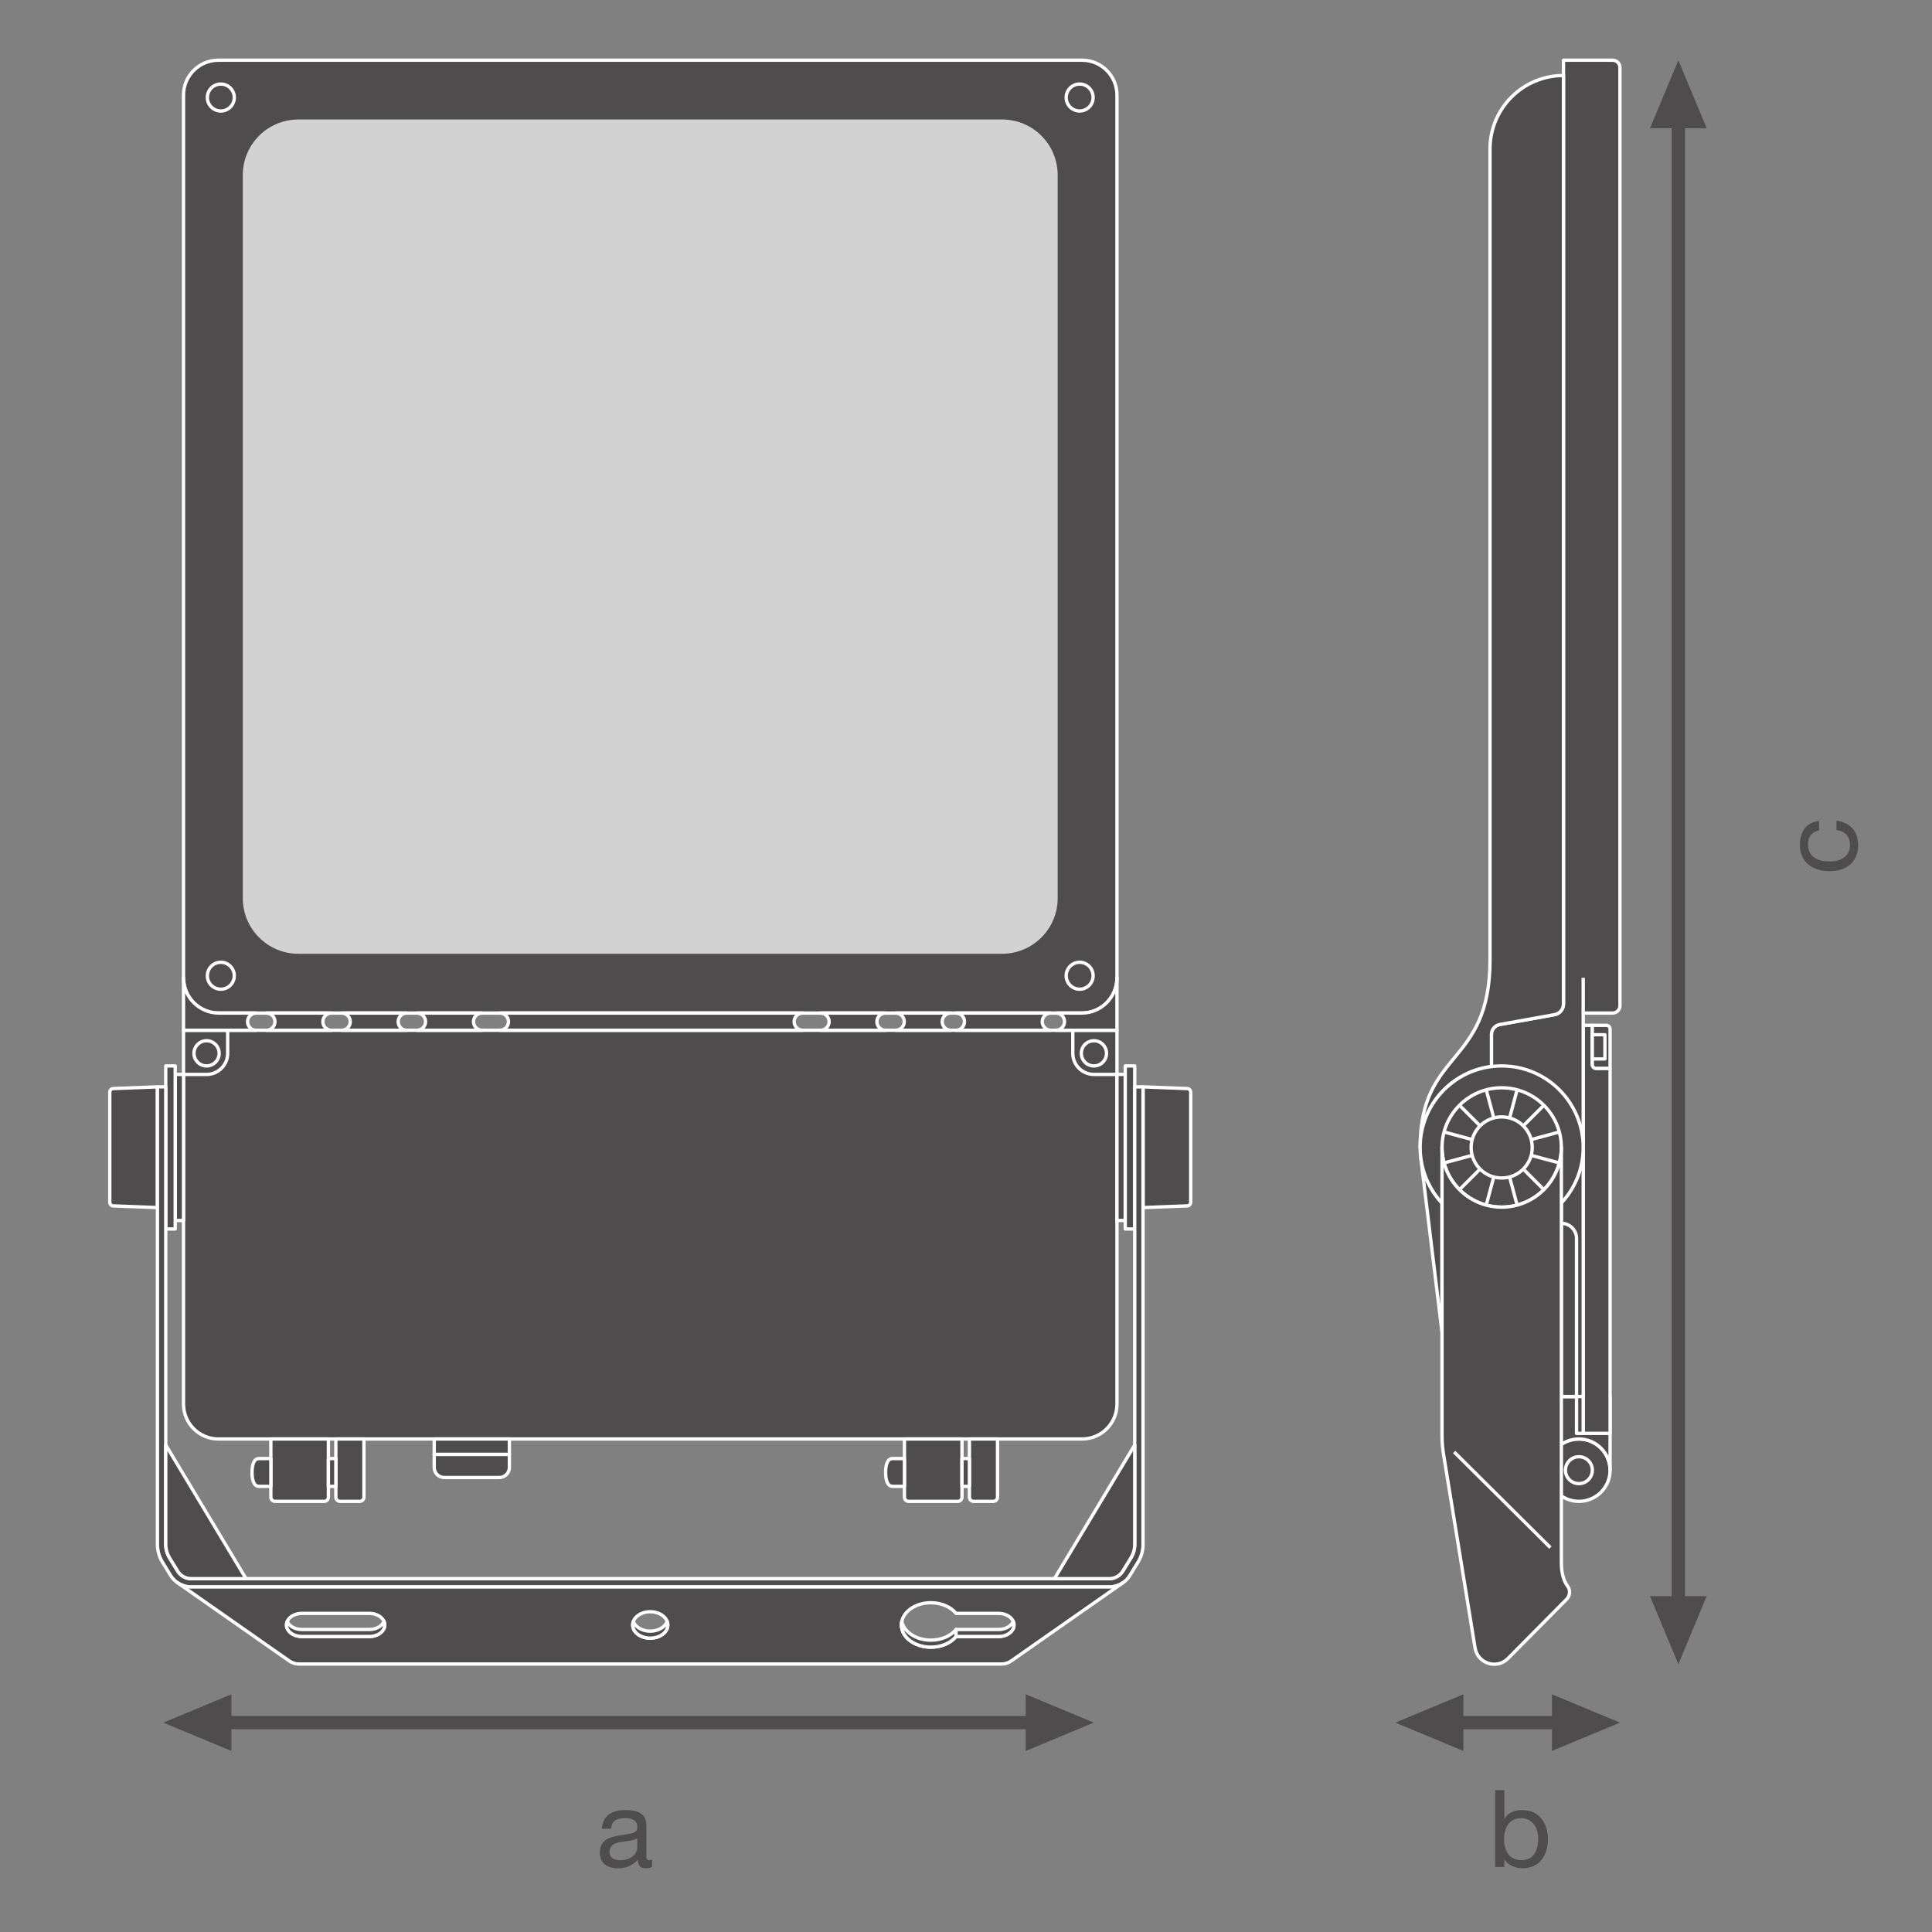 <?xml version="1.0" encoding="UTF-8" standalone="no"?>
<!-- Created with Inkscape (http://www.inkscape.org/) -->

<svg
   version="1.1"
   id="svg2"
   xml:space="preserve"
   width="548.032"
   height="548.031"
   viewBox="0 0 548.032 548.031"
   sodipodi:docname="PG_DAM_WORKFLOW-332628_FL_FLEX_P_WAL_mb_k_01.pdf"
   xmlns:inkscape="http://www.inkscape.org/namespaces/inkscape"
   xmlns:sodipodi="http://sodipodi.sourceforge.net/DTD/sodipodi-0.dtd"
   xmlns="http://www.w3.org/2000/svg"
   xmlns:svg="http://www.w3.org/2000/svg"><rect x="0" y="0" width="548.032" height="548.031" fill="#808080" stroke="none"/><defs
     id="defs6"><clipPath
       clipPathUnits="userSpaceOnUse"
       id="clipPath16"><path
         d="M 0,411.023 H 411.024 V 0 H 0 Z"
         id="path14" /></clipPath><clipPath
       clipPathUnits="userSpaceOnUse"
       id="clipPath522"><path
         d="M 0,411.023 H 411.024 V 0 H 0 Z"
         id="path520" /></clipPath></defs><sodipodi:namedview
     id="namedview4"
     pagecolor="#ffffff"
     bordercolor="#666666"
     borderopacity="1.0"
     inkscape:pageshadow="2"
     inkscape:pageopacity="0.0"
     inkscape:pagecheckerboard="0" /><g
     id="g8"
     inkscape:groupmode="layer"
     inkscape:label="PG_DAM_WORKFLOW-332628_FL_FLEX_P_WAL_mb_k_01"
     transform="matrix(1.333,0,0,-1.333,0,548.031)"><g
       id="g10"><g
         id="g12"
         clip-path="url(#clipPath16)"><g
           id="g18"
           transform="translate(342.625,98.276)"><path
             d="m 0,0 c 0,3.665 -2.971,6.637 -6.637,6.637 -3.665,0 -6.637,-2.972 -6.637,-6.637 0,-3.665 2.972,-6.637 6.637,-6.637 C -2.971,-6.637 0,-3.665 0,0"
             style="fill:#4f4c4d;fill-opacity:1;fill-rule:nonzero;stroke:none"
             id="path20" /></g><g
           id="g22"
           transform="translate(342.625,98.276)"><path
             d="m 0,0 c 0,3.665 -2.971,6.637 -6.637,6.637 -3.665,0 -6.637,-2.972 -6.637,-6.637 0,-3.665 2.972,-6.637 6.637,-6.637 C -2.971,-6.637 0,-3.665 0,0 Z"
             style="fill:none;stroke:#ffffff;stroke-width:0.709;stroke-linecap:butt;stroke-linejoin:round;stroke-miterlimit:10;stroke-dasharray:none;stroke-opacity:1"
             id="path24" /></g><g
           id="g26"
           transform="translate(338.85,98.276)"><path
             d="m 0,0 c 0,1.581 -1.281,2.862 -2.862,2.862 -1.58,0 -2.862,-1.281 -2.862,-2.862 0,-1.58 1.282,-2.862 2.862,-2.862 C -1.281,-2.862 0,-1.58 0,0"
             style="fill:#4f4c4d;fill-opacity:1;fill-rule:nonzero;stroke:none"
             id="path28" /></g><g
           id="g30"
           transform="translate(338.85,98.276)"><path
             d="m 0,0 c 0,1.581 -1.281,2.862 -2.862,2.862 -1.58,0 -2.862,-1.281 -2.862,-2.862 0,-1.58 1.282,-2.862 2.862,-2.862 C -1.281,-2.862 0,-1.58 0,0 Z"
             style="fill:none;stroke:#ffffff;stroke-width:0.709;stroke-linecap:butt;stroke-linejoin:round;stroke-miterlimit:10;stroke-dasharray:none;stroke-opacity:1"
             id="path32" /></g><g
           id="g34"
           transform="translate(342.625,98.276)"><path
             d="m 0,0 c 0,3.665 -2.971,6.637 -6.637,6.637 -3.665,0 -6.637,-2.972 -6.637,-6.637 V 15.672 H 0 Z"
             style="fill:#4f4c4d;fill-opacity:1;fill-rule:nonzero;stroke:none"
             id="path36" /></g><g
           id="g38"
           transform="translate(342.625,98.276)"><path
             d="m 0,0 c 0,3.665 -2.971,6.637 -6.637,6.637 -3.665,0 -6.637,-2.972 -6.637,-6.637 V 15.672 H 0 Z"
             style="fill:none;stroke:#ffffff;stroke-width:0.709;stroke-linecap:butt;stroke-linejoin:round;stroke-miterlimit:10;stroke-dasharray:none;stroke-opacity:1"
             id="path40" /></g><g
           id="g42"
           transform="translate(336.907,106.112)"><path
             d="M 0,0 H 5.719 V 77.669 H 2.738 c -0.442,0 -0.8,0.358 -0.8,0.8 v 8.36 H 0 Z"
             style="fill:#4f4c4d;fill-opacity:1;fill-rule:nonzero;stroke:none"
             id="path44" /></g><g
           id="g46"
           transform="translate(336.907,106.112)"><path
             d="M 0,0 H 5.719 V 77.669 H 2.738 c -0.442,0 -0.8,0.358 -0.8,0.8 v 8.36 H 0 Z"
             style="fill:none;stroke:#ffffff;stroke-width:0.709;stroke-linecap:butt;stroke-linejoin:round;stroke-miterlimit:10;stroke-dasharray:none;stroke-opacity:1"
             id="path48" /></g><g
           id="g50"
           transform="translate(332.255,166.609)"><path
             d="m 0,0 c 0,7.009 -5.732,13.061 -12.741,13.038 -0.728,-0.002 -1.442,-0.066 -2.136,-0.186 v 4.702 6.842 c 0,1.036 0.742,1.924 1.763,2.108 l 11.659,2.095 c 1.104,0.198 1.907,1.158 1.907,2.28 v 200.827 h 10.447 c 0.868,0 1.572,-0.704 1.572,-1.572 V 30.513 c 0,-0.868 -0.704,-1.572 -1.572,-1.572 H 4.652 V -52.661 H 0 Z"
             style="fill:#4f4c4d;fill-opacity:1;fill-rule:nonzero;stroke:none"
             id="path52" /></g><g
           id="g54"
           transform="translate(332.255,166.609)"><path
             d="m 0,0 c 0,7.009 -5.732,13.061 -12.741,13.038 -0.728,-0.002 -1.442,-0.066 -2.136,-0.186 v 4.702 6.842 c 0,1.036 0.742,1.924 1.763,2.108 l 11.659,2.095 c 1.104,0.198 1.907,1.158 1.907,2.28 v 200.827 h 10.447 c 0.868,0 1.572,-0.704 1.572,-1.572 V 30.513 c 0,-0.868 -0.704,-1.572 -1.572,-1.572 H 4.652 V -52.661 H 0 Z"
             style="fill:none;stroke:#ffffff;stroke-width:0.709;stroke-linecap:butt;stroke-linejoin:round;stroke-miterlimit:10;stroke-dasharray:none;stroke-opacity:1"
             id="path56" /></g><path
           d="m 336.907,106.112 h -1.422 v 7.836 h 1.422 z"
           style="fill:#4f4c4d;fill-opacity:1;fill-rule:nonzero;stroke:#ffffff;stroke-width:0.709;stroke-linecap:butt;stroke-linejoin:round;stroke-miterlimit:10;stroke-dasharray:none;stroke-opacity:1"
           id="path58" /><g
           id="g60"
           transform="translate(342.625,183.782)"><path
             d="M 0,0 H -2.989 C -3.426,0 -3.78,0.354 -3.78,0.791 v 8.368 h 2.989 C -0.354,9.159 0,8.805 0,8.368 Z"
             style="fill:#4f4c4d;fill-opacity:1;fill-rule:nonzero;stroke:none"
             id="path62" /></g><g
           id="g64"
           transform="translate(342.625,183.782)"><path
             d="M 0,0 H -2.989 C -3.426,0 -3.78,0.354 -3.78,0.791 v 8.368 h 2.989 C -0.354,9.159 0,8.805 0,8.368 Z"
             style="fill:none;stroke:#ffffff;stroke-width:0.709;stroke-linecap:butt;stroke-linejoin:round;stroke-miterlimit:10;stroke-dasharray:none;stroke-opacity:1"
             id="path66" /></g><path
           d="m 341.527,185.785 h -2.682 v 5.153 h 2.682 z"
           style="fill:#4f4c4d;fill-opacity:1;fill-rule:nonzero;stroke:#ffffff;stroke-width:0.709;stroke-linecap:butt;stroke-linejoin:round;stroke-miterlimit:10;stroke-dasharray:none;stroke-opacity:1"
           id="path68" /><g
           id="g70"
           transform="translate(306.857,155.125)"><path
             d="M 0,0 C -2.409,2.586 -4.037,5.908 -4.51,9.592 L 0,-27.462 Z"
             style="fill:#4f4c4d;fill-opacity:1;fill-rule:nonzero;stroke:none"
             id="path72" /></g><g
           id="g74"
           transform="translate(306.857,155.125)"><path
             d="M 0,0 C -2.409,2.586 -4.037,5.908 -4.51,9.592 L 0,-27.462 Z"
             style="fill:none;stroke:#ffffff;stroke-width:0.709;stroke-linecap:butt;stroke-linejoin:round;stroke-miterlimit:10;stroke-dasharray:none;stroke-opacity:1"
             id="path76" /></g><g
           id="g78"
           transform="translate(332.707,197.488)"><path
             d="m 0,0 c 0,-1.122 -0.803,-2.082 -1.907,-2.281 l -11.66,-2.095 c -1.02,-0.183 -1.762,-1.071 -1.762,-2.107 v -6.841 c -8.555,-1.071 -15.173,-8.37 -15.173,-17.215 0,20.87 14.865,17.166 14.865,39.901 v 172.572 c 0,8.636 7.001,15.637 15.637,15.637 z"
             style="fill:#4f4c4d;fill-opacity:1;fill-rule:nonzero;stroke:none"
             id="path80" /></g><g
           id="g82"
           transform="translate(332.707,197.488)"><path
             d="m 0,0 c 0,-1.122 -0.803,-2.082 -1.907,-2.281 l -11.66,-2.095 c -1.02,-0.183 -1.762,-1.071 -1.762,-2.107 v -6.841 c -8.555,-1.071 -15.173,-8.37 -15.173,-17.215 0,20.87 14.865,17.166 14.865,39.901 v 172.572 c 0,8.636 7.001,15.637 15.637,15.637 z"
             style="fill:none;stroke:#ffffff;stroke-width:0.709;stroke-linecap:butt;stroke-linejoin:round;stroke-miterlimit:10;stroke-dasharray:none;stroke-opacity:1"
             id="path84" /></g><g
           id="g86"
           transform="translate(336.907,195.55)"><path
             d="M 0,0 V 7.501"
             style="fill:none;stroke:#ffffff;stroke-width:0.709;stroke-linecap:butt;stroke-linejoin:round;stroke-miterlimit:10;stroke-dasharray:none;stroke-opacity:1"
             id="path88" /></g><g
           id="g90"
           transform="translate(332.255,150.805)"><path
             d="M 0,0 C 1.784,0 3.231,-1.446 3.231,-3.231 V -36.857 H 0 Z"
             style="fill:#4f4c4d;fill-opacity:1;fill-rule:nonzero;stroke:none"
             id="path92" /></g><g
           id="g94"
           transform="translate(332.255,150.805)"><path
             d="M 0,0 C 1.784,0 3.231,-1.446 3.231,-3.231 V -36.857 H 0 Z"
             style="fill:none;stroke:#ffffff;stroke-width:0.709;stroke-linecap:butt;stroke-linejoin:round;stroke-miterlimit:10;stroke-dasharray:none;stroke-opacity:1"
             id="path96" /></g><g
           id="g98"
           transform="translate(336.907,166.949)"><path
             d="m 0,0 c 0,-9.583 -7.768,-17.351 -17.351,-17.351 -9.583,0 -17.351,7.768 -17.351,17.351 0,9.583 7.768,17.351 17.351,17.351 C -7.768,17.351 0,9.583 0,0"
             style="fill:#4f4c4d;fill-opacity:1;fill-rule:nonzero;stroke:none"
             id="path100" /></g><g
           id="g102"
           transform="translate(336.907,166.949)"><path
             d="m 0,0 c 0,-9.583 -7.768,-17.351 -17.351,-17.351 -9.583,0 -17.351,7.768 -17.351,17.351 0,9.583 7.768,17.351 17.351,17.351 C -7.768,17.351 0,9.583 0,0 Z"
             style="fill:none;stroke:#ffffff;stroke-width:0.709;stroke-linecap:butt;stroke-linejoin:round;stroke-miterlimit:10;stroke-dasharray:none;stroke-opacity:1"
             id="path104" /></g><g
           id="g106"
           transform="translate(332.255,166.949)"><path
             d="m 0,0 c 0,-7.014 -5.685,-12.699 -12.699,-12.699 -7.013,0 -12.698,5.685 -12.698,12.699 0,7.013 5.685,12.699 12.698,12.699 C -5.685,12.699 0,7.013 0,0"
             style="fill:#4f4c4d;fill-opacity:1;fill-rule:nonzero;stroke:none"
             id="path108" /></g><g
           id="g110"
           transform="translate(332.255,166.949)"><path
             d="m 0,0 c 0,-7.014 -5.685,-12.699 -12.699,-12.699 -7.013,0 -12.698,5.685 -12.698,12.699 0,7.013 5.685,12.699 12.698,12.699 C -5.685,12.699 0,7.013 0,0 Z"
             style="fill:none;stroke:#ffffff;stroke-width:0.709;stroke-linecap:butt;stroke-linejoin:round;stroke-miterlimit:10;stroke-dasharray:none;stroke-opacity:1"
             id="path112" /></g><g
           id="g114"
           transform="translate(332.255,166.949)"><path
             d="m 0,0 c 0,-7.014 -5.685,-12.699 -12.699,-12.699 -7.013,0 -12.698,5.685 -12.698,12.699 v -61.264 c 0,-1.361 0.109,-2.719 0.328,-4.062 l 6.707,-41.174 c 0.543,-3.329 4.633,-4.636 7.006,-2.24 l 12.465,12.587 c 0.74,0.748 0.862,1.936 0.23,2.778 C 0.666,-92.481 0,-90.947 0,-88.377 Z"
             style="fill:#4f4c4d;fill-opacity:1;fill-rule:nonzero;stroke:none"
             id="path116" /></g><g
           id="g118"
           transform="translate(332.255,166.949)"><path
             d="m 0,0 c 0,-7.014 -5.685,-12.699 -12.699,-12.699 -7.013,0 -12.698,5.685 -12.698,12.699 v -61.264 c 0,-1.361 0.109,-2.719 0.328,-4.062 l 6.707,-41.174 c 0.543,-3.329 4.633,-4.636 7.006,-2.24 l 12.465,12.587 c 0.74,0.748 0.862,1.936 0.23,2.778 C 0.666,-92.481 0,-90.947 0,-88.377 Z"
             style="fill:none;stroke:#ffffff;stroke-width:0.709;stroke-linecap:butt;stroke-linejoin:round;stroke-miterlimit:10;stroke-dasharray:none;stroke-opacity:1"
             id="path120" /></g><g
           id="g122"
           transform="translate(309.445,102.14)"><path
             d="M 0,0 20.483,-20.354"
             style="fill:none;stroke:#ffffff;stroke-width:0.709;stroke-linecap:butt;stroke-linejoin:round;stroke-miterlimit:10;stroke-dasharray:none;stroke-opacity:1"
             id="path124" /></g><g
           id="g126"
           transform="translate(326.057,166.948)"><path
             d="m 0,0 c 0,-3.59 -2.91,-6.501 -6.501,-6.501 -3.591,0 -6.501,2.911 -6.501,6.501 0,3.588 2.91,6.501 6.501,6.501 C -2.91,6.501 0,3.588 0,0"
             style="fill:#4f4c4d;fill-opacity:1;fill-rule:nonzero;stroke:none"
             id="path128" /></g><g
           id="g130"
           transform="translate(326.057,166.948)"><path
             d="m 0,0 c 0,-3.59 -2.91,-6.501 -6.501,-6.501 -3.591,0 -6.501,2.911 -6.501,6.501 0,3.588 2.91,6.501 6.501,6.501 C -2.91,6.501 0,3.588 0,0 Z"
             style="fill:none;stroke:#ffffff;stroke-width:0.709;stroke-linecap:butt;stroke-linejoin:round;stroke-miterlimit:10;stroke-dasharray:none;stroke-opacity:1"
             id="path132" /></g><g
           id="g134"
           transform="translate(316.27,179.214)"><path
             d="M 0,0 1.603,-5.987"
             style="fill:#4f4c4d;fill-opacity:1;fill-rule:nonzero;stroke:#ffffff;stroke-width:0.709;stroke-linecap:butt;stroke-linejoin:round;stroke-miterlimit:10;stroke-dasharray:none;stroke-opacity:1"
             id="path136" /></g><g
           id="g138"
           transform="translate(321.239,160.668)"><path
             d="M 0,0 1.603,-5.986"
             style="fill:#4f4c4d;fill-opacity:1;fill-rule:nonzero;stroke:#ffffff;stroke-width:0.709;stroke-linecap:butt;stroke-linejoin:round;stroke-miterlimit:10;stroke-dasharray:none;stroke-opacity:1"
             id="path140" /></g><g
           id="g142"
           transform="translate(307.291,163.663)"><path
             d="M 0,0 5.986,1.605"
             style="fill:#4f4c4d;fill-opacity:1;fill-rule:nonzero;stroke:#ffffff;stroke-width:0.709;stroke-linecap:butt;stroke-linejoin:round;stroke-miterlimit:10;stroke-dasharray:none;stroke-opacity:1"
             id="path144" /></g><g
           id="g146"
           transform="translate(325.835,168.631)"><path
             d="M 0,0 5.987,1.607"
             style="fill:#4f4c4d;fill-opacity:1;fill-rule:nonzero;stroke:#ffffff;stroke-width:0.709;stroke-linecap:butt;stroke-linejoin:round;stroke-miterlimit:10;stroke-dasharray:none;stroke-opacity:1"
             id="path148" /></g><g
           id="g150"
           transform="translate(310.577,175.926)"><path
             d="M 0,0 4.38,-4.38"
             style="fill:#4f4c4d;fill-opacity:1;fill-rule:nonzero;stroke:#ffffff;stroke-width:0.709;stroke-linecap:butt;stroke-linejoin:round;stroke-miterlimit:10;stroke-dasharray:none;stroke-opacity:1"
             id="path152" /></g><g
           id="g154"
           transform="translate(324.156,162.35)"><path
             d="M 0,0 4.378,-4.381"
             style="fill:#4f4c4d;fill-opacity:1;fill-rule:nonzero;stroke:#ffffff;stroke-width:0.709;stroke-linecap:butt;stroke-linejoin:round;stroke-miterlimit:10;stroke-dasharray:none;stroke-opacity:1"
             id="path156" /></g><g
           id="g158"
           transform="translate(310.577,157.974)"><path
             d="M 0,0 4.38,4.377"
             style="fill:#4f4c4d;fill-opacity:1;fill-rule:nonzero;stroke:#ffffff;stroke-width:0.709;stroke-linecap:butt;stroke-linejoin:round;stroke-miterlimit:10;stroke-dasharray:none;stroke-opacity:1"
             id="path160" /></g><g
           id="g162"
           transform="translate(324.149,171.546)"><path
             d="M 0,0 4.385,4.38"
             style="fill:#4f4c4d;fill-opacity:1;fill-rule:nonzero;stroke:#ffffff;stroke-width:0.709;stroke-linecap:butt;stroke-linejoin:round;stroke-miterlimit:10;stroke-dasharray:none;stroke-opacity:1"
             id="path164" /></g><g
           id="g166"
           transform="translate(307.291,170.236)"><path
             d="M 0,0 5.982,-1.605"
             style="fill:#4f4c4d;fill-opacity:1;fill-rule:nonzero;stroke:#ffffff;stroke-width:0.709;stroke-linecap:butt;stroke-linejoin:round;stroke-miterlimit:10;stroke-dasharray:none;stroke-opacity:1"
             id="path168" /></g><g
           id="g170"
           transform="translate(325.835,165.264)"><path
             d="M 0,0 5.987,-1.607"
             style="fill:#4f4c4d;fill-opacity:1;fill-rule:nonzero;stroke:#ffffff;stroke-width:0.709;stroke-linecap:butt;stroke-linejoin:round;stroke-miterlimit:10;stroke-dasharray:none;stroke-opacity:1"
             id="path172" /></g><g
           id="g174"
           transform="translate(316.265,154.683)"><path
             d="M 0,0 1.607,5.986"
             style="fill:#4f4c4d;fill-opacity:1;fill-rule:nonzero;stroke:#ffffff;stroke-width:0.709;stroke-linecap:butt;stroke-linejoin:round;stroke-miterlimit:10;stroke-dasharray:none;stroke-opacity:1"
             id="path176" /></g><g
           id="g178"
           transform="translate(321.235,173.227)"><path
             d="M 0,0 1.607,5.99"
             style="fill:#4f4c4d;fill-opacity:1;fill-rule:nonzero;stroke:#ffffff;stroke-width:0.709;stroke-linecap:butt;stroke-linejoin:round;stroke-miterlimit:10;stroke-dasharray:none;stroke-opacity:1"
             id="path180" /></g><g
           id="g182"
           transform="translate(230.267,195.55)"><path
             d="m 0,0 h -183.795 c -4.099,0 -7.421,3.323 -7.421,7.421 v 187.922 c 0,4.099 3.322,7.421 7.421,7.421 H 0 c 4.098,0 7.421,-3.322 7.421,-7.421 V 7.421 C 7.421,3.323 4.098,0 0,0"
             style="fill:#4f4c4d;fill-opacity:1;fill-rule:nonzero;stroke:none"
             id="path184" /></g><g
           id="g186"
           transform="translate(230.267,195.55)"><path
             d="m 0,0 h -183.795 c -4.099,0 -7.421,3.323 -7.421,7.421 v 187.922 c 0,4.099 3.322,7.421 7.421,7.421 H 0 c 4.098,0 7.421,-3.322 7.421,-7.421 V 7.421 C 7.421,3.323 4.098,0 0,0 Z"
             style="fill:none;stroke:#ffffff;stroke-width:0.709;stroke-linecap:butt;stroke-linejoin:round;stroke-miterlimit:10;stroke-dasharray:none;stroke-opacity:1"
             id="path188" /></g><g
           id="g190"
           transform="translate(230.267,104.913)"><path
             d="m 0,0 h -183.795 c -4.099,0 -7.421,3.322 -7.421,7.421 v 79.55 H 7.421 V 7.421 C 7.421,3.322 4.098,0 0,0"
             style="fill:#4f4c4d;fill-opacity:1;fill-rule:nonzero;stroke:none"
             id="path192" /></g><g
           id="g194"
           transform="translate(230.267,104.913)"><path
             d="m 0,0 h -183.795 c -4.099,0 -7.421,3.322 -7.421,7.421 v 79.55 H 7.421 V 7.421 C 7.421,3.322 4.098,0 0,0 Z"
             style="fill:none;stroke:#ffffff;stroke-width:0.709;stroke-linecap:butt;stroke-linejoin:round;stroke-miterlimit:10;stroke-dasharray:none;stroke-opacity:1"
             id="path196" /></g><g
           id="g198"
           transform="translate(49.857,203.49)"><path
             d="m 0,0 c 0,-1.583 -1.283,-2.866 -2.866,-2.866 -1.583,0 -2.866,1.283 -2.866,2.866 0,1.583 1.283,2.866 2.866,2.866 C -1.283,2.866 0,1.583 0,0"
             style="fill:#4f4c4d;fill-opacity:1;fill-rule:nonzero;stroke:none"
             id="path200" /></g><g
           id="g202"
           transform="translate(49.857,203.49)"><path
             d="m 0,0 c 0,-1.583 -1.283,-2.866 -2.866,-2.866 -1.583,0 -2.866,1.283 -2.866,2.866 0,1.583 1.283,2.866 2.866,2.866 C -1.283,2.866 0,1.583 0,0 Z"
             style="fill:none;stroke:#ffffff;stroke-width:0.709;stroke-linecap:butt;stroke-linejoin:round;stroke-miterlimit:10;stroke-dasharray:none;stroke-opacity:1"
             id="path204" /></g><g
           id="g206"
           transform="translate(226.882,203.49)"><path
             d="m 0,0 c 0,-1.583 1.283,-2.866 2.866,-2.866 1.583,0 2.866,1.283 2.866,2.866 0,1.583 -1.283,2.866 -2.866,2.866 C 1.283,2.866 0,1.583 0,0"
             style="fill:#4f4c4d;fill-opacity:1;fill-rule:nonzero;stroke:none"
             id="path208" /></g><g
           id="g210"
           transform="translate(226.882,203.49)"><path
             d="m 0,0 c 0,-1.583 1.283,-2.866 2.866,-2.866 1.583,0 2.866,1.283 2.866,2.866 0,1.583 -1.283,2.866 -2.866,2.866 C 1.283,2.866 0,1.583 0,0 Z"
             style="fill:none;stroke:#ffffff;stroke-width:0.709;stroke-linecap:butt;stroke-linejoin:round;stroke-miterlimit:10;stroke-dasharray:none;stroke-opacity:1"
             id="path212" /></g><g
           id="g214"
           transform="translate(49.857,390.374)"><path
             d="m 0,0 c 0,1.583 -1.283,2.866 -2.866,2.866 -1.583,0 -2.866,-1.283 -2.866,-2.866 0,-1.583 1.283,-2.866 2.866,-2.866 C -1.283,-2.866 0,-1.583 0,0"
             style="fill:#4f4c4d;fill-opacity:1;fill-rule:nonzero;stroke:none"
             id="path216" /></g><g
           id="g218"
           transform="translate(49.857,390.374)"><path
             d="m 0,0 c 0,1.583 -1.283,2.866 -2.866,2.866 -1.583,0 -2.866,-1.283 -2.866,-2.866 0,-1.583 1.283,-2.866 2.866,-2.866 C -1.283,-2.866 0,-1.583 0,0 Z"
             style="fill:none;stroke:#ffffff;stroke-width:0.709;stroke-linecap:butt;stroke-linejoin:round;stroke-miterlimit:10;stroke-dasharray:none;stroke-opacity:1"
             id="path220" /></g><g
           id="g222"
           transform="translate(46.636,186.98)"><path
             d="m 0,0 c 0,1.481 -1.2,2.681 -2.681,2.681 -1.48,0 -2.68,-1.2 -2.68,-2.681 0,-1.48 1.2,-2.681 2.68,-2.681 C -1.2,-2.681 0,-1.48 0,0"
             style="fill:#4f4c4d;fill-opacity:1;fill-rule:nonzero;stroke:none"
             id="path224" /></g><g
           id="g226"
           transform="translate(46.636,186.98)"><path
             d="m 0,0 c 0,1.481 -1.2,2.681 -2.681,2.681 -1.48,0 -2.68,-1.2 -2.68,-2.681 0,-1.48 1.2,-2.681 2.68,-2.681 C -1.2,-2.681 0,-1.48 0,0 Z"
             style="fill:none;stroke:#ffffff;stroke-width:0.709;stroke-linecap:butt;stroke-linejoin:round;stroke-miterlimit:10;stroke-dasharray:none;stroke-opacity:1"
             id="path228" /></g><g
           id="g230"
           transform="translate(226.882,390.374)"><path
             d="M 0,0 C 0,1.583 1.283,2.866 2.866,2.866 4.449,2.866 5.732,1.583 5.732,0 5.732,-1.583 4.449,-2.866 2.866,-2.866 1.283,-2.866 0,-1.583 0,0"
             style="fill:#4f4c4d;fill-opacity:1;fill-rule:nonzero;stroke:none"
             id="path232" /></g><g
           id="g234"
           transform="translate(226.882,390.374)"><path
             d="M 0,0 C 0,1.583 1.283,2.866 2.866,2.866 4.449,2.866 5.732,1.583 5.732,0 5.732,-1.583 4.449,-2.866 2.866,-2.866 1.283,-2.866 0,-1.583 0,0 Z"
             style="fill:none;stroke:#ffffff;stroke-width:0.709;stroke-linecap:butt;stroke-linejoin:round;stroke-miterlimit:10;stroke-dasharray:none;stroke-opacity:1"
             id="path236" /></g><g
           id="g238"
           transform="translate(48.448,191.885)"><path
             d="M 0,0 V -4.905 C 0,-7.386 -2.011,-9.397 -4.492,-9.397 H -9.397"
             style="fill:none;stroke:#ffffff;stroke-width:0.709;stroke-linecap:butt;stroke-linejoin:round;stroke-miterlimit:10;stroke-dasharray:none;stroke-opacity:1"
             id="path240" /></g><g
           id="g242"
           transform="translate(230.103,186.98)"><path
             d="m 0,0 c 0,1.481 1.2,2.681 2.681,2.681 1.48,0 2.68,-1.2 2.68,-2.681 0,-1.48 -1.2,-2.681 -2.68,-2.681 C 1.2,-2.681 0,-1.48 0,0"
             style="fill:#4f4c4d;fill-opacity:1;fill-rule:nonzero;stroke:none"
             id="path244" /></g><g
           id="g246"
           transform="translate(230.103,186.98)"><path
             d="m 0,0 c 0,1.481 1.2,2.681 2.681,2.681 1.48,0 2.68,-1.2 2.68,-2.681 0,-1.48 -1.2,-2.681 -2.68,-2.681 C 1.2,-2.681 0,-1.48 0,0 Z"
             style="fill:none;stroke:#ffffff;stroke-width:0.709;stroke-linecap:butt;stroke-linejoin:round;stroke-miterlimit:10;stroke-dasharray:none;stroke-opacity:1"
             id="path248" /></g><g
           id="g250"
           transform="translate(228.291,191.885)"><path
             d="M 0,0 V -4.905 C 0,-7.386 2.011,-9.397 4.492,-9.397 H 9.397"
             style="fill:none;stroke:#ffffff;stroke-width:0.709;stroke-linecap:butt;stroke-linejoin:round;stroke-miterlimit:10;stroke-dasharray:none;stroke-opacity:1"
             id="path252" /></g><g
           id="g254"
           transform="translate(100.755,193.718)"><path
             d="m 0,0 c 0,1.012 0.821,1.833 1.833,1.833 h -13.86 c 1.012,0 1.832,-0.821 1.832,-1.833 0,-1.012 -0.82,-1.833 -1.832,-1.833 H 1.833 C 0.821,-1.833 0,-1.012 0,0"
             style="fill:#4f4c4d;fill-opacity:1;fill-rule:nonzero;stroke:none"
             id="path256" /></g><g
           id="g258"
           transform="translate(100.755,193.718)"><path
             d="m 0,0 c 0,1.012 0.821,1.833 1.833,1.833 h -13.86 c 1.012,0 1.832,-0.821 1.832,-1.833 0,-1.012 -0.82,-1.833 -1.832,-1.833 H 1.833 C 0.821,-1.833 0,-1.012 0,0 Z"
             style="fill:none;stroke:#ffffff;stroke-width:0.709;stroke-linecap:butt;stroke-linejoin:round;stroke-miterlimit:10;stroke-dasharray:none;stroke-opacity:1"
             id="path260" /></g><g
           id="g262"
           transform="translate(68.706,193.718)"><path
             d="m 0,0 c 0,1.012 0.821,1.833 1.833,1.833 h -13.861 c 1.012,0 1.832,-0.821 1.832,-1.833 0,-1.012 -0.82,-1.833 -1.832,-1.833 H 1.833 C 0.821,-1.833 0,-1.012 0,0"
             style="fill:#4f4c4d;fill-opacity:1;fill-rule:nonzero;stroke:none"
             id="path264" /></g><g
           id="g266"
           transform="translate(68.706,193.718)"><path
             d="m 0,0 c 0,1.012 0.821,1.833 1.833,1.833 h -13.861 c 1.012,0 1.832,-0.821 1.832,-1.833 0,-1.012 -0.82,-1.833 -1.832,-1.833 H 1.833 C 0.821,-1.833 0,-1.012 0,0 Z"
             style="fill:none;stroke:#ffffff;stroke-width:0.709;stroke-linecap:butt;stroke-linejoin:round;stroke-miterlimit:10;stroke-dasharray:none;stroke-opacity:1"
             id="path268" /></g><g
           id="g270"
           transform="translate(84.731,193.718)"><path
             d="m 0,0 c 0,1.012 0.821,1.833 1.833,1.833 h -13.861 c 1.012,0 1.832,-0.821 1.832,-1.833 0,-1.012 -0.82,-1.833 -1.832,-1.833 H 1.833 C 0.821,-1.833 0,-1.012 0,0"
             style="fill:#4f4c4d;fill-opacity:1;fill-rule:nonzero;stroke:none"
             id="path272" /></g><g
           id="g274"
           transform="translate(84.731,193.718)"><path
             d="m 0,0 c 0,1.012 0.821,1.833 1.833,1.833 h -13.861 c 1.012,0 1.832,-0.821 1.832,-1.833 0,-1.012 -0.82,-1.833 -1.832,-1.833 H 1.833 C 0.821,-1.833 0,-1.012 0,0 Z"
             style="fill:none;stroke:#ffffff;stroke-width:0.709;stroke-linecap:butt;stroke-linejoin:round;stroke-miterlimit:10;stroke-dasharray:none;stroke-opacity:1"
             id="path276" /></g><g
           id="g278"
           transform="translate(52.681,193.718)"><path
             d="M 0,0 C 0,1.012 0.821,1.833 1.833,1.833 H -6.13 c -4.142,0 -7.5,3.358 -7.5,7.5 V -1.833 H 1.833 C 0.821,-1.833 0,-1.012 0,0"
             style="fill:#4f4c4d;fill-opacity:1;fill-rule:nonzero;stroke:none"
             id="path280" /></g><g
           id="g282"
           transform="translate(52.681,193.718)"><path
             d="M 0,0 C 0,1.012 0.821,1.833 1.833,1.833 H -6.13 c -4.142,0 -7.5,3.358 -7.5,7.5 V -1.833 H 1.833 C 0.821,-1.833 0,-1.012 0,0 Z"
             style="fill:none;stroke:#ffffff;stroke-width:0.709;stroke-linecap:butt;stroke-linejoin:round;stroke-miterlimit:10;stroke-dasharray:none;stroke-opacity:1"
             id="path284" /></g><g
           id="g286"
           transform="translate(230.188,195.55)"><path
             d="m 0,0 h -5.487 c 1.012,0 1.832,-0.821 1.832,-1.833 0,-1.012 -0.82,-1.832 -1.832,-1.832 H 7.501 V 7.501 C 7.501,3.358 4.142,0 0,0"
             style="fill:#4f4c4d;fill-opacity:1;fill-rule:nonzero;stroke:none"
             id="path288" /></g><g
           id="g290"
           transform="translate(230.188,195.55)"><path
             d="m 0,0 h -5.487 c 1.012,0 1.832,-0.821 1.832,-1.833 0,-1.012 -0.82,-1.832 -1.832,-1.832 H 7.501 V 7.501 C 7.501,3.358 4.142,0 0,0 Z"
             style="fill:none;stroke:#ffffff;stroke-width:0.709;stroke-linecap:butt;stroke-linejoin:round;stroke-miterlimit:10;stroke-dasharray:none;stroke-opacity:1"
             id="path292" /></g><g
           id="g294"
           transform="translate(168.993,193.718)"><path
             d="m 0,0 c 0,1.012 0.821,1.833 1.833,1.833 h -64.458 c 1.012,0 1.832,-0.821 1.832,-1.833 0,-1.012 -0.82,-1.833 -1.832,-1.833 H 1.833 C 0.821,-1.833 0,-1.012 0,0"
             style="fill:#4f4c4d;fill-opacity:1;fill-rule:nonzero;stroke:none"
             id="path296" /></g><g
           id="g298"
           transform="translate(168.993,193.718)"><path
             d="m 0,0 c 0,1.012 0.821,1.833 1.833,1.833 h -64.458 c 1.012,0 1.832,-0.821 1.832,-1.833 0,-1.012 -0.82,-1.833 -1.832,-1.833 H 1.833 C 0.821,-1.833 0,-1.012 0,0 Z"
             style="fill:none;stroke:#ffffff;stroke-width:0.709;stroke-linecap:butt;stroke-linejoin:round;stroke-miterlimit:10;stroke-dasharray:none;stroke-opacity:1"
             id="path300" /></g><g
           id="g302"
           transform="translate(200.497,193.718)"><path
             d="M 0,0 C 0,1.012 0.821,1.833 1.833,1.833 H -9.901 c 1.012,0 1.833,-0.821 1.833,-1.833 0,-1.012 -0.821,-1.833 -1.833,-1.833 H 1.833 C 0.821,-1.833 0,-1.012 0,0"
             style="fill:#4f4c4d;fill-opacity:1;fill-rule:nonzero;stroke:none"
             id="path304" /></g><g
           id="g306"
           transform="translate(200.497,193.718)"><path
             d="M 0,0 C 0,1.012 0.821,1.833 1.833,1.833 H -9.901 c 1.012,0 1.833,-0.821 1.833,-1.833 0,-1.012 -0.821,-1.833 -1.833,-1.833 H 1.833 C 0.821,-1.833 0,-1.012 0,0 Z"
             style="fill:none;stroke:#ffffff;stroke-width:0.709;stroke-linecap:butt;stroke-linejoin:round;stroke-miterlimit:10;stroke-dasharray:none;stroke-opacity:1"
             id="path308" /></g><g
           id="g310"
           transform="translate(221.786,193.718)"><path
             d="m 0,0 c 0,1.012 0.82,1.833 1.833,1.833 h -20.207 c 1.012,0 1.832,-0.821 1.832,-1.833 0,-1.012 -0.82,-1.833 -1.832,-1.833 H 1.833 C 0.82,-1.833 0,-1.012 0,0"
             style="fill:#4f4c4d;fill-opacity:1;fill-rule:nonzero;stroke:none"
             id="path312" /></g><g
           id="g314"
           transform="translate(221.786,193.718)"><path
             d="m 0,0 c 0,1.012 0.82,1.833 1.833,1.833 h -20.207 c 1.012,0 1.832,-0.821 1.832,-1.833 0,-1.012 -0.82,-1.833 -1.832,-1.833 H 1.833 C 0.82,-1.833 0,-1.012 0,0 Z"
             style="fill:none;stroke:#ffffff;stroke-width:0.709;stroke-linecap:butt;stroke-linejoin:round;stroke-miterlimit:10;stroke-dasharray:none;stroke-opacity:1"
             id="path316" /></g><g
           id="g318"
           transform="translate(186.6,193.718)"><path
             d="m 0,0 c 0,1.012 0.82,1.833 1.833,1.833 h -13.827 c 1.012,0 1.832,-0.821 1.832,-1.833 0,-1.012 -0.82,-1.833 -1.832,-1.833 H 1.833 C 0.82,-1.833 0,-1.012 0,0"
             style="fill:#4f4c4d;fill-opacity:1;fill-rule:nonzero;stroke:none"
             id="path320" /></g><g
           id="g322"
           transform="translate(186.6,193.718)"><path
             d="m 0,0 c 0,1.012 0.82,1.833 1.833,1.833 h -13.827 c 1.012,0 1.832,-0.821 1.832,-1.833 0,-1.012 -0.82,-1.833 -1.832,-1.833 H 1.833 C 0.82,-1.833 0,-1.012 0,0 Z"
             style="fill:none;stroke:#ffffff;stroke-width:0.709;stroke-linecap:butt;stroke-linejoin:round;stroke-miterlimit:10;stroke-dasharray:none;stroke-opacity:1"
             id="path324" /></g><path
           d="m 37.284,151.409 h 1.767 v 31.078 h -1.767 z"
           style="fill:#4f4c4d;fill-opacity:1;fill-rule:nonzero;stroke:#ffffff;stroke-width:0.709;stroke-linecap:butt;stroke-linejoin:round;stroke-miterlimit:10;stroke-dasharray:none;stroke-opacity:1"
           id="path326" /><path
           d="m 35.271,149.597 h 2.013 v 34.702 h -2.013 z"
           style="fill:#4f4c4d;fill-opacity:1;fill-rule:nonzero;stroke:#ffffff;stroke-width:0.709;stroke-linecap:butt;stroke-linejoin:round;stroke-miterlimit:10;stroke-dasharray:none;stroke-opacity:1"
           id="path328" /><g
           id="g330"
           transform="translate(24.105,154.515)"><path
             d="M 0,0 9.399,-0.36 V 25.325 L 0,24.966 C -0.416,24.95 -0.746,24.608 -0.746,24.191 V 0.775 C -0.746,0.358 -0.417,0.016 0,0"
             style="fill:#4f4c4d;fill-opacity:1;fill-rule:nonzero;stroke:none"
             id="path332" /></g><g
           id="g334"
           transform="translate(24.105,154.515)"><path
             d="M 0,0 9.399,-0.36 V 25.325 L 0,24.966 C -0.416,24.95 -0.746,24.608 -0.746,24.191 V 0.775 C -0.746,0.358 -0.417,0.016 0,0 Z"
             style="fill:none;stroke:#ffffff;stroke-width:0.709;stroke-linecap:butt;stroke-linejoin:round;stroke-miterlimit:10;stroke-dasharray:none;stroke-opacity:1"
             id="path336" /></g><path
           d="m 239.455,151.409 h -1.767 v 31.078 h 1.767 z"
           style="fill:#4f4c4d;fill-opacity:1;fill-rule:nonzero;stroke:#ffffff;stroke-width:0.709;stroke-linecap:butt;stroke-linejoin:round;stroke-miterlimit:10;stroke-dasharray:none;stroke-opacity:1"
           id="path338" /><path
           d="m 241.468,149.597 h -2.013 v 34.702 h 2.013 z"
           style="fill:#4f4c4d;fill-opacity:1;fill-rule:nonzero;stroke:#ffffff;stroke-width:0.709;stroke-linecap:butt;stroke-linejoin:round;stroke-miterlimit:10;stroke-dasharray:none;stroke-opacity:1"
           id="path340" /><g
           id="g342"
           transform="translate(252.634,154.515)"><path
             d="M 0,0 -9.399,-0.36 V 25.325 L 0,24.966 C 0.416,24.95 0.746,24.608 0.746,24.191 V 0.775 C 0.746,0.358 0.416,0.016 0,0"
             style="fill:#4f4c4d;fill-opacity:1;fill-rule:nonzero;stroke:none"
             id="path344" /></g><g
           id="g346"
           transform="translate(252.634,154.515)"><path
             d="M 0,0 -9.399,-0.36 V 25.325 L 0,24.966 C 0.416,24.95 0.746,24.608 0.746,24.191 V 0.775 C 0.746,0.358 0.416,0.016 0,0 Z"
             style="fill:none;stroke:#ffffff;stroke-width:0.709;stroke-linecap:butt;stroke-linejoin:round;stroke-miterlimit:10;stroke-dasharray:none;stroke-opacity:1"
             id="path348" /></g><g
           id="g350"
           transform="translate(68.988,91.64)"><path
             d="m 0,0 h -10.455 c -0.494,0 -0.895,0.401 -0.895,0.895 V 13.274 H 0.895 V 0.895 C 0.895,0.401 0.494,0 0,0"
             style="fill:#4f4c4d;fill-opacity:1;fill-rule:nonzero;stroke:none"
             id="path352" /></g><g
           id="g354"
           transform="translate(68.988,91.64)"><path
             d="m 0,0 h -10.455 c -0.494,0 -0.895,0.401 -0.895,0.895 V 13.274 H 0.895 V 0.895 C 0.895,0.401 0.494,0 0,0 Z"
             style="fill:none;stroke:#ffffff;stroke-width:0.709;stroke-linecap:butt;stroke-linejoin:round;stroke-miterlimit:10;stroke-dasharray:none;stroke-opacity:1"
             id="path356" /></g><g
           id="g358"
           transform="translate(76.548,91.64)"><path
             d="M 0,0 H -4.187 C -4.681,0 -5.082,0.401 -5.082,0.895 V 13.274 H 0.895 V 0.895 C 0.895,0.401 0.494,0 0,0"
             style="fill:#4f4c4d;fill-opacity:1;fill-rule:nonzero;stroke:none"
             id="path360" /></g><g
           id="g362"
           transform="translate(76.548,91.64)"><path
             d="M 0,0 H -4.187 C -4.681,0 -5.082,0.401 -5.082,0.895 V 13.274 H 0.895 V 0.895 C 0.895,0.401 0.494,0 0,0 Z"
             style="fill:none;stroke:#ffffff;stroke-width:0.709;stroke-linecap:butt;stroke-linejoin:round;stroke-miterlimit:10;stroke-dasharray:none;stroke-opacity:1"
             id="path364" /></g><path
           d="m 71.466,94.833 h -1.583 v 5.917 h 1.583 z"
           style="fill:#4f4c4d;fill-opacity:1;fill-rule:nonzero;stroke:#ffffff;stroke-width:0.709;stroke-linecap:butt;stroke-linejoin:round;stroke-miterlimit:10;stroke-dasharray:none;stroke-opacity:1"
           id="path366" /><g
           id="g368"
           transform="translate(57.638,94.833)"><path
             d="m 0,0 h -2.52 c -1.228,0 -1.486,1.664 -1.486,2.959 0,1.294 0.258,2.958 1.486,2.958 H 0 Z"
             style="fill:#4f4c4d;fill-opacity:1;fill-rule:nonzero;stroke:none"
             id="path370" /></g><g
           id="g372"
           transform="translate(57.638,94.833)"><path
             d="m 0,0 h -2.52 c -1.228,0 -1.486,1.664 -1.486,2.959 0,1.294 0.258,2.958 1.486,2.958 H 0 Z"
             style="fill:none;stroke:#ffffff;stroke-width:0.709;stroke-linecap:butt;stroke-linejoin:round;stroke-miterlimit:10;stroke-dasharray:none;stroke-opacity:1"
             id="path374" /></g><g
           id="g376"
           transform="translate(203.814,91.64)"><path
             d="m 0,0 h -10.455 c -0.494,0 -0.895,0.401 -0.895,0.895 V 13.274 H 0.895 V 0.895 C 0.895,0.401 0.494,0 0,0"
             style="fill:#4f4c4d;fill-opacity:1;fill-rule:nonzero;stroke:none"
             id="path378" /></g><g
           id="g380"
           transform="translate(203.814,91.64)"><path
             d="m 0,0 h -10.455 c -0.494,0 -0.895,0.401 -0.895,0.895 V 13.274 H 0.895 V 0.895 C 0.895,0.401 0.494,0 0,0 Z"
             style="fill:none;stroke:#ffffff;stroke-width:0.709;stroke-linecap:butt;stroke-linejoin:round;stroke-miterlimit:10;stroke-dasharray:none;stroke-opacity:1"
             id="path382" /></g><g
           id="g384"
           transform="translate(211.374,91.64)"><path
             d="M 0,0 H -4.187 C -4.681,0 -5.082,0.401 -5.082,0.895 V 13.274 H 0.895 V 0.895 C 0.895,0.401 0.494,0 0,0"
             style="fill:#4f4c4d;fill-opacity:1;fill-rule:nonzero;stroke:none"
             id="path386" /></g><g
           id="g388"
           transform="translate(211.374,91.64)"><path
             d="M 0,0 H -4.187 C -4.681,0 -5.082,0.401 -5.082,0.895 V 13.274 H 0.895 V 0.895 C 0.895,0.401 0.494,0 0,0 Z"
             style="fill:none;stroke:#ffffff;stroke-width:0.709;stroke-linecap:butt;stroke-linejoin:round;stroke-miterlimit:10;stroke-dasharray:none;stroke-opacity:1"
             id="path390" /></g><path
           d="m 206.292,94.833 h -1.583 v 5.917 h 1.583 z"
           style="fill:#4f4c4d;fill-opacity:1;fill-rule:nonzero;stroke:#ffffff;stroke-width:0.709;stroke-linecap:butt;stroke-linejoin:round;stroke-miterlimit:10;stroke-dasharray:none;stroke-opacity:1"
           id="path392" /><g
           id="g394"
           transform="translate(192.464,94.833)"><path
             d="m 0,0 h -2.52 c -1.228,0 -1.486,1.664 -1.486,2.959 0,1.294 0.258,2.958 1.486,2.958 H 0 Z"
             style="fill:#4f4c4d;fill-opacity:1;fill-rule:nonzero;stroke:none"
             id="path396" /></g><g
           id="g398"
           transform="translate(192.464,94.833)"><path
             d="m 0,0 h -2.52 c -1.228,0 -1.486,1.664 -1.486,2.959 0,1.294 0.258,2.958 1.486,2.958 H 0 Z"
             style="fill:none;stroke:#ffffff;stroke-width:0.709;stroke-linecap:butt;stroke-linejoin:round;stroke-miterlimit:10;stroke-dasharray:none;stroke-opacity:1"
             id="path400" /></g><path
           d="M 108.394,101.623 H 92.402 v 3.291 h 15.992 z"
           style="fill:#4f4c4d;fill-opacity:1;fill-rule:nonzero;stroke:#ffffff;stroke-width:0.709;stroke-linecap:butt;stroke-linejoin:round;stroke-miterlimit:10;stroke-dasharray:none;stroke-opacity:1"
           id="path402" /><g
           id="g404"
           transform="translate(106.252,96.712)"><path
             d="m 0,0 h -11.709 c -1.183,0 -2.142,0.959 -2.142,2.142 V 4.911 H 2.142 V 2.142 C 2.142,0.959 1.183,0 0,0"
             style="fill:#4f4c4d;fill-opacity:1;fill-rule:nonzero;stroke:none"
             id="path406" /></g><g
           id="g408"
           transform="translate(106.252,96.712)"><path
             d="m 0,0 h -11.709 c -1.183,0 -2.142,0.959 -2.142,2.142 V 4.911 H 2.142 V 2.142 C 2.142,0.959 1.183,0 0,0 Z"
             style="fill:none;stroke:#ffffff;stroke-width:0.709;stroke-linecap:butt;stroke-linejoin:round;stroke-miterlimit:10;stroke-dasharray:none;stroke-opacity:1"
             id="path410" /></g><g
           id="g412"
           transform="translate(236.062,73.423)"><path
             d="m 0,0 h -195.385 c -1.771,0 -3.445,0.937 -4.371,2.446 l -1.733,2.825 c -0.7,1.141 -1.069,2.452 -1.069,3.79 v 97.356 h 1.767 V 9.061 c 0,-1.011 0.28,-2.002 0.809,-2.866 l 1.733,-2.825 c 0.606,-0.989 1.704,-1.603 2.864,-1.603 L 0,1.767 c 1.16,0 2.258,0.614 2.864,1.603 l 1.732,2.825 c 0.53,0.864 0.81,1.854 0.81,2.866 v 97.356 H 7.173 V 9.061 c 0,-1.338 -0.37,-2.649 -1.07,-3.79 L 4.37,2.446 C 3.445,0.937 1.77,0 0,0"
             style="fill:#4f4c4d;fill-opacity:1;fill-rule:nonzero;stroke:none"
             id="path414" /></g><g
           id="g416"
           transform="translate(236.062,73.423)"><path
             d="m 0,0 h -195.385 c -1.771,0 -3.445,0.937 -4.371,2.446 l -1.733,2.825 c -0.7,1.141 -1.069,2.452 -1.069,3.79 v 97.356 h 1.767 V 9.061 c 0,-1.011 0.28,-2.002 0.809,-2.866 l 1.733,-2.825 c 0.606,-0.989 1.704,-1.603 2.864,-1.603 L 0,1.767 c 1.16,0 2.258,0.614 2.864,1.603 l 1.732,2.825 c 0.53,0.864 0.81,1.854 0.81,2.866 v 97.356 H 7.173 V 9.061 c 0,-1.338 -0.37,-2.649 -1.07,-3.79 L 4.37,2.446 C 3.445,0.937 1.77,0 0,0 Z"
             style="fill:none;stroke:#ffffff;stroke-width:0.709;stroke-linecap:butt;stroke-linejoin:round;stroke-miterlimit:10;stroke-dasharray:none;stroke-opacity:1"
             id="path418" /></g><g
           id="g420"
           transform="translate(35.272,82.484)"><path
             d="M 0,0 C 0,-1.012 0.28,-2.003 0.809,-2.866 L 2.542,-5.691 C 3.148,-6.68 4.246,-7.294 5.406,-7.294 H 17.083 L 0,21.156 Z"
             style="fill:#4f4c4d;fill-opacity:1;fill-rule:nonzero;stroke:none"
             id="path422" /></g><g
           id="g424"
           transform="translate(35.272,82.484)"><path
             d="M 0,0 C 0,-1.012 0.28,-2.003 0.809,-2.866 L 2.542,-5.691 C 3.148,-6.68 4.246,-7.294 5.406,-7.294 H 17.083 L 0,21.156 Z"
             style="fill:none;stroke:#ffffff;stroke-width:0.709;stroke-linecap:butt;stroke-linejoin:round;stroke-miterlimit:10;stroke-dasharray:none;stroke-opacity:1"
             id="path426" /></g><g
           id="g428"
           transform="translate(241.468,82.484)"><path
             d="M 0,0 C 0,-1.012 -0.279,-2.003 -0.809,-2.866 L -2.542,-5.691 C -3.148,-6.68 -4.246,-7.294 -5.406,-7.294 H -17.083 L 0,21.156 Z"
             style="fill:#4f4c4d;fill-opacity:1;fill-rule:nonzero;stroke:none"
             id="path430" /></g><g
           id="g432"
           transform="translate(241.468,82.484)"><path
             d="M 0,0 C 0,-1.012 -0.279,-2.003 -0.809,-2.866 L -2.542,-5.691 C -3.148,-6.68 -4.246,-7.294 -5.406,-7.294 H -17.083 L 0,21.156 Z"
             style="fill:none;stroke:#ffffff;stroke-width:0.709;stroke-linecap:butt;stroke-linejoin:round;stroke-miterlimit:10;stroke-dasharray:none;stroke-opacity:1"
             id="path434" /></g><g
           id="g436"
           transform="translate(212.511,62.883)"><path
             d="m 0,0 h -9.063 c -1.103,-1.359 -3.085,-2.269 -5.354,-2.269 -3.466,0 -6.276,2.116 -6.276,4.727 0,2.611 2.81,4.727 6.276,4.727 2.269,0 4.251,-0.91 5.354,-2.269 H 0 c 1.802,0 3.263,-1.1 3.263,-2.458 C 3.263,1.101 1.802,0 0,0 m -74.141,-0.353 c -2.061,0 -3.731,1.259 -3.731,2.811 0,1.552 1.67,2.811 3.731,2.811 2.061,0 3.732,-1.259 3.732,-2.811 0,-1.552 -1.671,-2.811 -3.732,-2.811 M -133.905,0 h -14.377 c -1.802,0 -3.263,1.101 -3.263,2.458 0,1.358 1.461,2.458 3.263,2.458 h 14.377 c 1.802,0 3.263,-1.1 3.263,-2.458 0,-1.357 -1.461,-2.458 -3.263,-2.458 M 23.552,10.54 h -195.386 c -1.045,0 -2.057,0.327 -2.901,0.905 l 23.787,-16.65 c 0.609,-0.426 1.336,-0.655 2.079,-0.655 h 6.789 135.878 6.789 c 0.744,0 1.47,0.229 2.079,0.655 l 23.788,16.65 C 25.609,10.867 24.597,10.54 23.552,10.54"
             style="fill:#4f4c4d;fill-opacity:1;fill-rule:nonzero;stroke:none"
             id="path438" /></g><g
           id="g440"
           transform="translate(212.511,62.883)"><path
             d="m 0,0 h -9.063 c -1.103,-1.359 -3.085,-2.269 -5.354,-2.269 -3.466,0 -6.276,2.116 -6.276,4.727 0,2.611 2.81,4.727 6.276,4.727 2.269,0 4.251,-0.91 5.354,-2.269 H 0 c 1.802,0 3.263,-1.1 3.263,-2.458 C 3.263,1.101 1.802,0 0,0 Z m -74.141,-0.353 c -2.061,0 -3.731,1.259 -3.731,2.811 0,1.552 1.67,2.811 3.731,2.811 2.061,0 3.732,-1.259 3.732,-2.811 0,-1.552 -1.671,-2.811 -3.732,-2.811 z M -133.905,0 h -14.377 c -1.802,0 -3.263,1.101 -3.263,2.458 0,1.358 1.461,2.458 3.263,2.458 h 14.377 c 1.802,0 3.263,-1.1 3.263,-2.458 0,-1.357 -1.461,-2.458 -3.263,-2.458 z M 23.552,10.54 h -195.386 c -1.045,0 -2.057,0.327 -2.901,0.905 l 23.787,-16.65 c 0.609,-0.426 1.336,-0.655 2.079,-0.655 h 6.789 135.878 6.789 c 0.744,0 1.47,0.229 2.079,0.655 l 23.788,16.65 C 25.609,10.867 24.597,10.54 23.552,10.54 Z"
             style="fill:none;stroke:#ffffff;stroke-width:0.709;stroke-linecap:butt;stroke-linejoin:round;stroke-miterlimit:10;stroke-dasharray:none;stroke-opacity:1"
             id="path442" /></g><g
           id="g444"
           transform="translate(81.716,66.085)"><path
             d="m 0,0 c 0.099,-0.235 0.153,-0.484 0.153,-0.744 0,-1.357 -1.461,-2.458 -3.264,-2.458 h -14.377 c -1.802,0 -3.263,1.101 -3.263,2.458 0,0.259 0.054,0.509 0.153,0.744 0.419,-0.993 1.653,-1.713 3.11,-1.713 h 14.377 c 1.458,0 2.692,0.72 3.111,1.713"
             style="fill:#4f4c4d;fill-opacity:1;fill-rule:nonzero;stroke:none"
             id="path446" /></g><g
           id="g448"
           transform="translate(81.716,66.085)"><path
             d="m 0,0 c 0.099,-0.235 0.153,-0.484 0.153,-0.744 0,-1.357 -1.461,-2.458 -3.264,-2.458 h -14.377 c -1.802,0 -3.263,1.101 -3.263,2.458 0,0.259 0.054,0.509 0.153,0.744 0.419,-0.993 1.653,-1.713 3.11,-1.713 h 14.377 c 1.458,0 2.692,0.72 3.111,1.713 z"
             style="fill:none;stroke:#ffffff;stroke-width:0.709;stroke-linecap:butt;stroke-linejoin:round;stroke-miterlimit:10;stroke-dasharray:none;stroke-opacity:1"
             id="path450" /></g><g
           id="g452"
           transform="translate(134.77,66.085)"><path
             d="m 0,0 c -0.086,-0.237 -0.132,-0.487 -0.132,-0.744 0,-1.552 1.67,-2.811 3.731,-2.811 2.061,0 3.732,1.259 3.732,2.811 C 7.331,-0.487 7.285,-0.237 7.199,0 6.765,-1.191 5.318,-2.066 3.599,-2.066 1.881,-2.066 0.433,-1.191 0,0"
             style="fill:#4f4c4d;fill-opacity:1;fill-rule:nonzero;stroke:none"
             id="path454" /></g><g
           id="g456"
           transform="translate(134.77,66.085)"><path
             d="m 0,0 c -0.086,-0.237 -0.132,-0.487 -0.132,-0.744 0,-1.552 1.67,-2.811 3.731,-2.811 2.061,0 3.732,1.259 3.732,2.811 C 7.331,-0.487 7.285,-0.237 7.199,0 6.765,-1.191 5.318,-2.066 3.599,-2.066 1.881,-2.066 0.433,-1.191 0,0 Z"
             style="fill:none;stroke:#ffffff;stroke-width:0.709;stroke-linecap:butt;stroke-linejoin:round;stroke-miterlimit:10;stroke-dasharray:none;stroke-opacity:1"
             id="path458" /></g><g
           id="g460"
           transform="translate(203.447,62.883)"><path
             d="m 0,0 c -1.102,-1.359 -3.084,-2.269 -5.353,-2.269 -3.466,0 -6.276,2.116 -6.276,4.727 0,0.253 0.026,0.502 0.077,0.745 0.474,-2.258 3.069,-3.983 6.199,-3.983 2.269,0 4.251,0.91 5.353,2.269 z"
             style="fill:#4f4c4d;fill-opacity:1;fill-rule:nonzero;stroke:none"
             id="path462" /></g><g
           id="g464"
           transform="translate(203.447,62.883)"><path
             d="m 0,0 c -1.102,-1.359 -3.084,-2.269 -5.353,-2.269 -3.466,0 -6.276,2.116 -6.276,4.727 0,0.253 0.026,0.502 0.077,0.745 0.474,-2.258 3.069,-3.983 6.199,-3.983 2.269,0 4.251,0.91 5.353,2.269 z"
             style="fill:none;stroke:#ffffff;stroke-width:0.709;stroke-linecap:butt;stroke-linejoin:round;stroke-miterlimit:10;stroke-dasharray:none;stroke-opacity:1"
             id="path466" /></g><g
           id="g468"
           transform="translate(203.447,62.883)"><path
             d="m 0,0 h 9.063 c 1.803,0 3.263,1.101 3.263,2.458 0,0.259 -0.053,0.509 -0.152,0.744 C 11.755,2.209 10.521,1.489 9.063,1.489 H 0 Z"
             style="fill:#4f4c4d;fill-opacity:1;fill-rule:nonzero;stroke:none"
             id="path470" /></g><g
           id="g472"
           transform="translate(203.447,62.883)"><path
             d="m 0,0 h 9.063 c 1.803,0 3.263,1.101 3.263,2.458 0,0.259 -0.053,0.509 -0.152,0.744 C 11.755,2.209 10.521,1.489 9.063,1.489 H 0 Z"
             style="fill:none;stroke:#ffffff;stroke-width:0.709;stroke-linecap:butt;stroke-linejoin:round;stroke-miterlimit:10;stroke-dasharray:none;stroke-opacity:1"
             id="path474" /></g><g
           id="g476"
           transform="translate(213.248,208.166)"><path
             d="m 0,0 h -149.757 c -6.53,0 -11.824,5.294 -11.824,11.824 v 153.884 c 0,6.531 5.294,11.825 11.824,11.825 H 0 c 6.53,0 11.824,-5.294 11.824,-11.824 V 11.824 C 11.824,5.294 6.53,0 0,0"
             style="fill:#d3d2d2;fill-opacity:1;fill-rule:nonzero;stroke:none"
             id="path478" /></g></g></g><g
       id="g480"
       transform="translate(49.24,38.526)"><path
         d="M 0,0 -14.478,6.028 0,12.059 Z"
         style="fill:#4f4c4d;fill-opacity:1;fill-rule:nonzero;stroke:none"
         id="path482" /></g><g
       id="g484"
       transform="translate(218.276,38.526)"><path
         d="M 0,0 14.477,6.028 0,12.059 Z"
         style="fill:#4f4c4d;fill-opacity:1;fill-rule:nonzero;stroke:none"
         id="path486" /></g><g
       id="g488"
       transform="translate(221.585,44.554)"><path
         d="M 0,0 H -175.659"
         style="fill:none;stroke:#4f4c4d;stroke-width:2.835;stroke-linecap:butt;stroke-linejoin:round;stroke-miterlimit:3.864;stroke-dasharray:none;stroke-opacity:1"
         id="path490" /></g><g
       id="g492"
       transform="translate(311.407,38.526)"><path
         d="M 0,0 -14.478,6.028 0,12.059 Z"
         style="fill:#4f4c4d;fill-opacity:1;fill-rule:nonzero;stroke:none"
         id="path494" /></g><g
       id="g496"
       transform="translate(330.248,38.526)"><path
         d="M 0,0 14.477,6.028 0,12.059 Z"
         style="fill:#4f4c4d;fill-opacity:1;fill-rule:nonzero;stroke:none"
         id="path498" /></g><g
       id="g500"
       transform="translate(333.557,44.554)"><path
         d="M 0,0 H -25.463"
         style="fill:none;stroke:#4f4c4d;stroke-width:2.835;stroke-linecap:butt;stroke-linejoin:round;stroke-miterlimit:3.864;stroke-dasharray:none;stroke-opacity:1"
         id="path502" /></g><g
       id="g504"
       transform="translate(363.18,71.459)"><path
         d="M 0,0 -6.028,-14.478 -12.059,0 Z"
         style="fill:#4f4c4d;fill-opacity:1;fill-rule:nonzero;stroke:none"
         id="path506" /></g><g
       id="g508"
       transform="translate(363.18,383.837)"><path
         d="M 0,0 -6.028,14.477 -12.059,0 Z"
         style="fill:#4f4c4d;fill-opacity:1;fill-rule:nonzero;stroke:none"
         id="path510" /></g><g
       id="g512"
       transform="translate(357.152,387.146)"><path
         d="M 0,0 V -319"
         style="fill:none;stroke:#4f4c4d;stroke-width:2.835;stroke-linecap:butt;stroke-linejoin:round;stroke-miterlimit:3.864;stroke-dasharray:none;stroke-opacity:1"
         id="path514" /></g><g
       id="g516"><g
         id="g518"
         clip-path="url(#clipPath522)"><g
           id="g524"
           transform="translate(135.607,19.946)"><path
             d="m 0,0 c -1.511,-1.122 -5.905,-0.023 -5.905,-2.93 0,-1.281 1.098,-1.739 2.289,-1.739 2.563,0 3.616,1.579 3.616,2.677 z M 3.159,-6.065 C 2.815,-6.271 2.334,-6.386 1.762,-6.386 c -1.007,0 -1.648,0.55 -1.648,1.831 -1.075,-1.281 -2.517,-1.831 -4.165,-1.831 -2.152,0 -3.914,0.938 -3.914,3.319 0,2.678 1.991,3.273 4.006,3.639 2.128,0.435 3.982,0.252 3.982,1.74 0,1.716 -1.419,1.968 -2.632,1.968 -1.648,0 -2.861,-0.504 -2.953,-2.243 h -1.945 c 0.114,2.929 2.357,3.96 5.012,3.96 2.129,0 4.44,-0.481 4.44,-3.25 v -6.089 c 0,-0.915 0,-1.327 0.618,-1.327 0.184,0 0.39,0.045 0.596,0.114 z"
             style="fill:#4f4c4d;fill-opacity:1;fill-rule:nonzero;stroke:none"
             id="path526" /></g><g
           id="g528"
           transform="translate(323.671,24.226)"><path
             d="m 0,0 c -2.632,0 -3.617,-2.266 -3.617,-4.463 0,-2.312 1.054,-4.486 3.731,-4.486 2.656,0 3.548,2.266 3.548,4.577 C 3.662,-2.151 2.518,0 0,0 m -5.493,5.951 h 1.945 V -0.16 h 0.046 c 0.641,1.305 2.128,1.877 3.776,1.877 3.64,0 5.448,-2.884 5.448,-6.226 0,-3.365 -1.785,-6.157 -5.402,-6.157 -1.19,0 -2.975,0.458 -3.822,1.854 h -0.046 v -1.579 h -1.945 z"
             style="fill:#4f4c4d;fill-opacity:1;fill-rule:nonzero;stroke:none"
             id="path530" /></g><g
           id="g532"
           transform="translate(387.094,234.418)"><path
             d="m 0,0 c -1.488,-0.297 -2.357,-1.305 -2.357,-2.93 0,-2.815 2.243,-3.685 4.623,-3.685 2.197,0 4.326,0.985 4.326,3.456 0,1.9 -1.076,2.999 -2.884,3.251 v 1.991 c 2.906,-0.435 4.601,-2.22 4.601,-5.219 0,-3.616 -2.496,-5.538 -6.043,-5.538 -3.548,0 -6.34,1.831 -6.34,5.584 0,2.701 1.259,4.807 4.074,5.104 z"
             style="fill:#4f4c4d;fill-opacity:1;fill-rule:nonzero;stroke:none"
             id="path534" /></g></g></g></g></svg>
